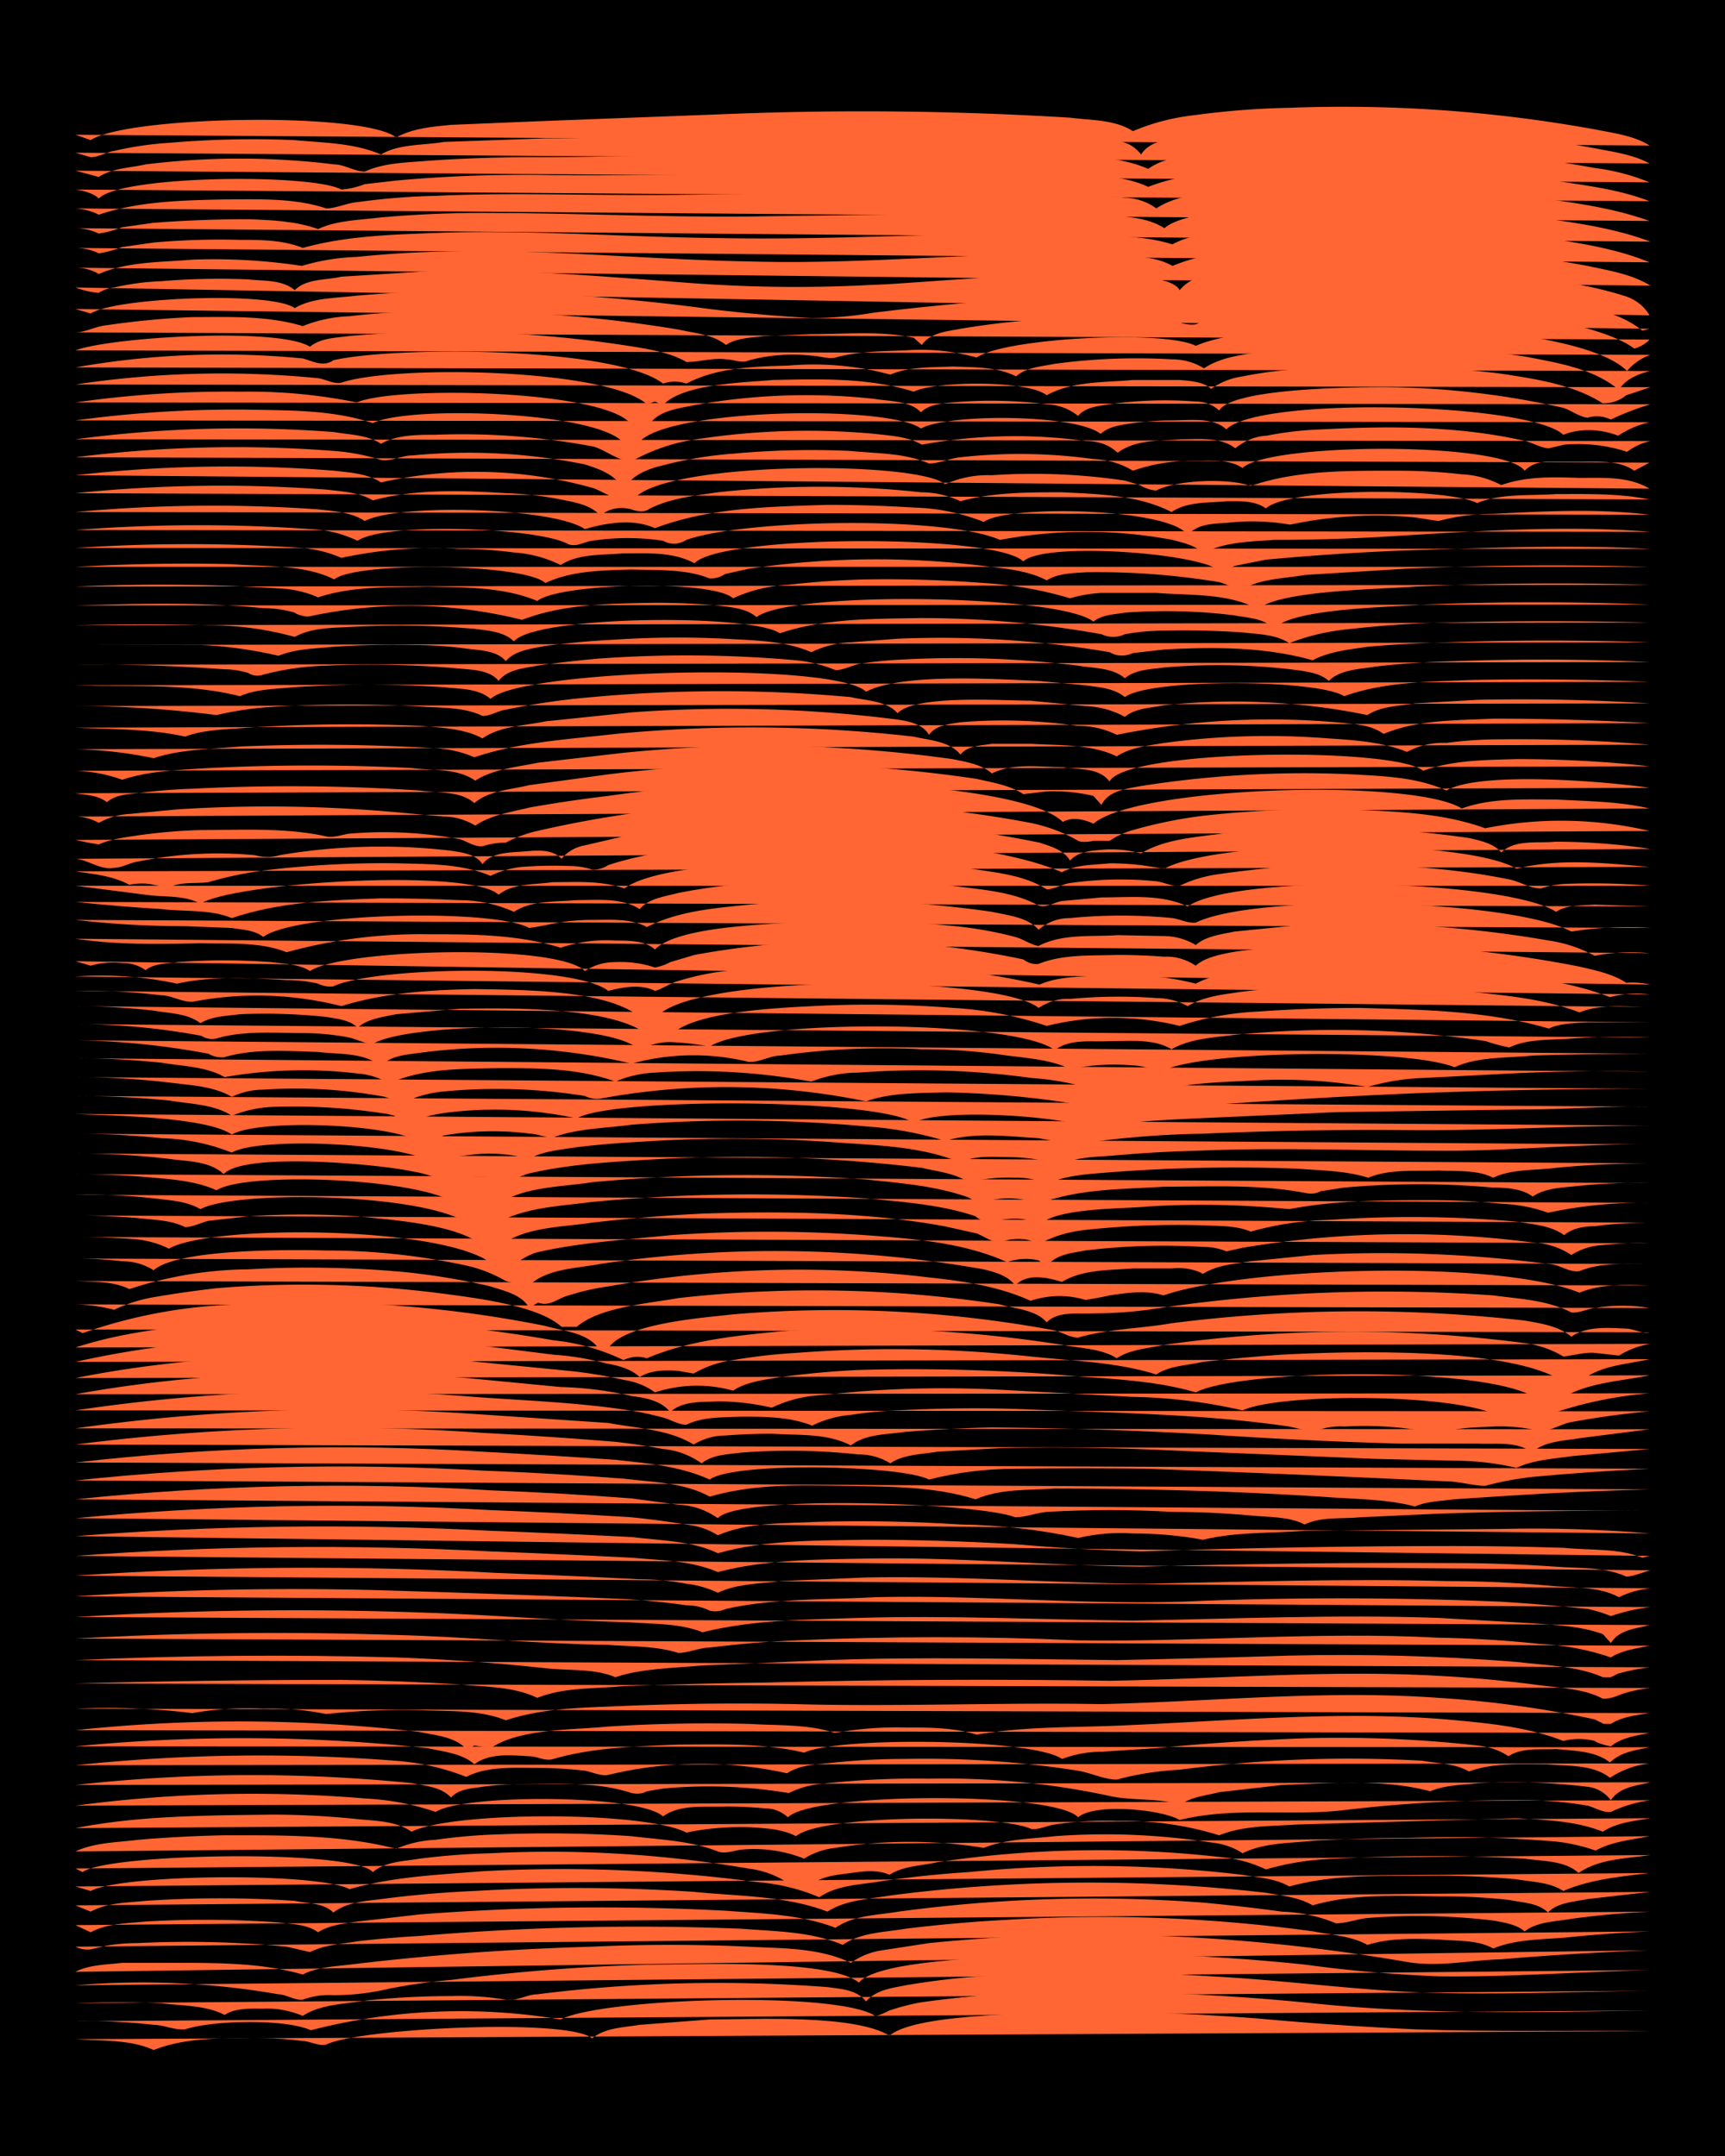 <svg xmlns="http://www.w3.org/2000/svg" id="a" width="1920" height="2400" viewBox="0 0 192 240"><defs><style>.c{stroke-width:0;fill:#f63}</style></defs><path d="M0 0h192v240H0z" style="stroke-width:0"/><path d="M8.4 227c2.8.2 6.1 0 8.7 1.2 3.8-1.5 8.1-1.3 12.2-1.3q2.2 0 4.4.3c.8 0 1.7.6 2.6.4 3.5-1.8 26.9-3 29.6-.7 1.5-1.2 3.5-1.2 5.3-1.5l7.8-.6c5 0 16-.6 20 1.8 2.5-2.1 12.2-2.3 15.8-2.5q12.7-.4 25.3.6 8.7.8 17.4 1.2c8.7.3 17.5.1 26.2.2" class="c"/><path d="M8.4 225q4.3-.1 8.7.4c1.1 0 2.3.6 3.5.5 3-1 11.1-1.2 14 .1a67 67 0 0 1 27.8-1.2c4.7-2.4 30.7-3.2 35-.4.4 0 1.2-.4 1.6-.6q1.8-.6 3.5-.9 7-1 14-1.1 14.9-.3 29.6 1.2c12.5 1.3 25 1 37.5.8" class="c"/><path d="M8.4 223q4.7-.2 9.6 0c2.3.3 4.9.2 7 1.3 1.2-.8 2.9-.7 4.3-.7q2.2-.1 4.4.8c2-1.3 4.6-1.3 7-1.7q4.7-.5 9.5-.5 3.1-.1 6.1.4c1.2.2 2.4-.6 3.5-.6a160 160 0 0 1 32.3-.8c1.5.2 3.3.3 4.3 1.6 1.1-1.3 2.9-1.5 4.4-1.8q3.5-.6 7-.9 13.5-1 27-.1c7.9.4 15.7 1.5 23.5 1.8 8.5.3 17-.1 25.3-.2" class="c"/><path d="M8.4 221a88 88 0 0 1 22.6 1c.8 0 1.8.7 2.7.6q1.6-.6 3.4-.5 3.1 0 6.1-.7 3.5-.7 7-1 11-1.4 21.8-1.7c5 0 20.3-.7 23.6 2 2-2.4 13.8-2.7 17.4-3q16.2-.7 32.3 1 7.3 1 14.8 1.3c7.8.1 15.7-.5 23.5-.7" class="c"/><path d="M8.4 219.5c1.5-.8 3.5-.8 5.2-1h6.1c4.6 0 9.5 0 14 1.3 1.5-.8 3.5-.9 5.2-1.1a294 294 0 0 1 27-2q8.7-.4 17.4 0c3.8.2 7.9.1 11.4 1.8a8 8 0 0 1 3.5-1.4l5.2-.8q7-.7 14-.9 19.6-.4 39.2 3c3.5.6 7-.2 10.5-.3q8.3-.7 16.5-1" class="c"/><path d="M8.4 216.7q.8.4 1.7.3l1.7-.4q1.7-.3 3.5-.3a113 113 0 0 1 16.6.4l2.6.6c1.6-.8 3.5-.9 5.3-1.2q3.4-.4 7-.6a286 286 0 0 1 35.7-.8c3.8.3 7.8.3 11.3 1.8 2-1.4 4.7-1.4 7-1.8q5.7-.7 11.4-1a173 173 0 0 1 34 1.3c2 .4 4.2.5 6 1.5 2.6-.8 5.3-.7 8-.6 2 .2 4.2 0 6 1 2.4-1 5.3-1 7.9-1.2q4.7-.5 9.6-.7" class="c"/><path d="m8.4 214.3 1.7.8c1.8-1 4.1-1 6.1-1.2a114 114 0 0 1 14.8.1c1.5.2 3.2.2 4.4 1.1 1.2-.8 3-1 4.4-1.2l7-.8a262 262 0 0 1 34-.4c4 .3 8.3.4 12.2 1.9 2-1.4 4.6-1.4 7-1.8a162 162 0 0 1 34-1q4.3.4 8.7 1 3.1.1 6 1.3c1.2 0 2.4-.5 3.6-.6a71 71 0 0 1 14 .3c1 .2 2.5.4 3.4 1.2 1.4-1.1 3.5-1.1 5.2-1.4q4.4-.6 8.8-.8" class="c"/><path d="m8.4 212.1 1.7.7c1.8-1 4.1-1 6.1-1.2a121 121 0 0 1 16.6 0c1.4.3 3.2.2 4.3 1.3 1.7-1.3 4.1-1.3 6.1-1.6q4.9-.6 9.6-.8a197 197 0 0 1 24.5.1c4.9.5 10.1.4 14.8 2.2 2-1.3 4.6-1.4 7-1.8a171 171 0 0 1 41.8-.3c1.7.3 3.7.5 5.2 1.4 4.8-1.4 10-1 14.9-1q3.3 0 7 .4c1.4.3 3.2.3 4.3 1.4 1-1.1 2.9-1.2 4.4-1.5l7-.8" class="c"/><path d="m8.4 210 1.7.5c3.5-1.9 25.3-2.1 28.8-.2 4.8-1.4 9.9-1.6 14.8-2a164 164 0 0 1 30.5 1.2q3.7.3 7 1.7c2-1.4 4.7-1.4 7-1.8q4.8-.7 9.6-1a141 141 0 0 1 30.5.3c1.7.3 3.7.4 5.2 1.3 5.4-1.5 11-1.1 16.6-1.2q4.4 0 8.7.4c1.7.3 3.7.3 5.2 1.3 3-1.3 6.4-1.6 9.6-2" class="c"/><path d="m8.4 208 .8.4c2.7-2.1 30-2.6 32.3 0 1.4-1.2 3.5-1.2 5.2-1.5q4-.5 7.9-.6a131 131 0 0 1 28.7 1.7q2.4.3 4.4 1.6c.8-.4 1.8 0 2.6.2 1.2-1 3-1.1 4.4-1.3s3-.4 4.3.2c1.5-1 3.6-1 5.3-1.4a121 121 0 0 1 32.2-.5q2.3.3 4.4 1.3 3.8-1.1 7.9-1.2a192 192 0 0 1 20.9 0c2 .3 4.5.2 6 1.6 2.3-1.6 5.3-1.6 8-2" class="c"/><path d="M8.4 206.1c2.1-1 4.6-1 7-1.3q4.7-.4 9.5-.5c6.4 0 13-.1 19.2 1.5q2.1-.9 4.4-1 3.5-.5 7-.6 7.4-.3 14.8.2c3.2.4 6.6.5 9.6 1.7.8.3 1.8-.1 2.6-.2a15 15 0 0 1 7 1q1.6-1 3.5-1.2a51 51 0 0 1 16.5 0c2.5-1 5.3-1 7.9-1.3a77 77 0 0 1 17.4.7q2 .2 3.5 1.2c2.4-1.2 5.3-1.1 7.9-1.4q5.2-.3 10.4-.3 8.3-.3 16.6.4a20 20 0 0 1 4.4 1c1.8-1 4-1.2 6-1.6" class="c"/><path d="M8.4 203.5c7.1-1.4 14.5-1.4 21.8-1.5q4.8 0 9.6.5c2 .2 4.3.2 6 1.4 4.7-2.3 26-2.3 30.6.1q3.3-.7 7-.6c1.7.1 3.7.2 5.2 1 2.8-2.4 22.5-2.5 26.2-.8.8.1 1.8-.4 2.6-.5a37 37 0 0 1 7-.4q5.8-.1 11.3 1.6c2.7-1.1 5.8-1 8.7-1.2l24.4-.7c3.3.2 6.6.3 9.6 1.5 1.5-1 3.5-1.2 5.3-1.5" class="c"/><path d="M8.4 201a149 149 0 0 1 32.2-.8q4.1.2 7.9 1.5c3-2 22.6-2 25.3.5 1.9-1.4 4.7-1 7-1.1q2.2 0 4.3.2 1.5 0 2.6 1c2.7-2.8 29.7-2.9 32.3 0 1.8-1.6 9.3-.9 11.3.3 6-1.5 12.3-.4 18.3-1.1q10-1.2 20.1-1.1 3.5 0 7 .6c.8.2 1.7.8 2.6.7q2.1-1 4.4-1.3" class="c"/><path d="M8.4 198.7a177 177 0 0 1 37.5-.2c1.4.3 3.2.4 4.3 1.6.9-1 2.3-1 3.5-1.2q2.2-.3 4.4-.3c4 0 8.3-.3 12.2 1q1 .2 1.7-.2l1.8-.3a54 54 0 0 1 14 .5q1.6-.8 3.4-1 6.1-.7 12.2-.6 10.2-.2 20 1.9c2.6.6 5.4.2 8 1 1.2-.9 2.8-1 4.3-1.4l7-.8c5.5-.2 11.2-.7 16.5.7 1.6-.7 3.6-.7 5.3-.9a71 71 0 0 1 12.2.4q1.6.2 2.6 1.5c1-1.5 2.8-1.6 4.4-2" class="c"/><path d="M8.4 196.5A195 195 0 0 1 44 196q4.1.3 7.9 1.8c2.3-1.2 5.2-1 7.8-1q2.7 0 5.3.3c.8.1 1.7.6 2.6.5a44 44 0 0 1 20-.2c1.5-1 3.5-1 5.3-1.2q3.8-.4 7.8-.4 9.7-.2 19.2 1.3c1.4.2 3 1 4.4 1q3.3-.9 7-1.1a145 145 0 0 1 27-1c1.7.3 3.7.3 5.2 1.2 2.7-1 5.8-.8 8.7-.8 2.3.2 5.1 0 7 1.5a10 10 0 0 1 4.4-1.6" class="c"/><path d="M8.4 194.4a191 191 0 0 1 39.2.2c1.8.4 3.9.6 5.2 1.8 1.7-1.3 4.2-1 6.1-.9.9 0 1.8.6 2.7.3 4.5-1.3 9.3-1.4 14-1.6 4.6 0 9.3-.2 13.9.9 3.8-1.8 25.4-1.6 28.7.7q2.2-.8 4.4-.8l6.1-.4q8.2-.8 16.6-1.1a138 138 0 0 1 19.1.8q2 .2 3.5 1.2c1.5-1 3.6-.7 5.3-.8 2 .2 4.4.2 6 1.5 1.2-1.2 3-1.4 4.4-1.7" class="c"/><path d="M8.4 192.6a172 172 0 0 1 38.3.2c1.8.4 4 .5 5.3 2l.8-.5 1.8.3c3.3-2.2 9-2 13-2.4q7.9-.5 15.8-.3c3.1.2 6.5 0 9.5 1q4-.7 7.9-.6c2.6 0 5.4 0 7.9.8 5.1-.9 10.4-.8 15.6-1 12.2-.5 24.5-1.7 36.7-.7 4.4.4 9 .8 13 2.4a7 7 0 0 1 3.5 0c.4.3 1.3.5 1.8.6 1.2-1 2.9-1.2 4.3-1.5" class="c"/><path d="M8.4 190.2q6.5-.3 13 .5 4-.7 7.9-.5 3.5-.1 7 .6 5.7-.6 11.3-.4c2.9.1 6 0 8.7 1.1 4.2-1.4 8.7-1.4 13.1-1.6q9.6-.4 19.2-.2c11.3.3 22.7-.2 34 0 12.5-.3 25-1.6 37.5-.7a117 117 0 0 1 17.4 2.4l1 .5h.8c1.2-.8 3-1 4.3-1.2" class="c"/><path d="M8.4 187.4Q23 187 38 187q6.6.1 13.1.5c2.9.3 6 .2 8.7 1.5 3-1.2 6.4-1 9.6-1.3q7.8-.3 15.7-.4 19.2-.5 38.4-.2c12.5-.2 25-1.3 37.5-.5q5.2.3 10.4 1c2.3.3 5 .4 7 1.5q.9 0 1.8-.4 1.6-.6 3.5-.8" class="c"/><path d="M8.4 184.8q17.9-.8 35.7-.3 8.3.3 16.6 1.2c2.6.3 5.4 0 7.8 1 3-1 6.5-1 9.6-1.3l14-.6c10.7-.4 21.5-.1 32.2 0q9.6-.2 19.2-.5 12.7-.3 25.3.7c3.2.4 6.6.4 9.6 1.7h.9l.8-.4q1.8-.5 3.5-.7" class="c"/><path d="M8.4 182.4q17.9-1 35.7-.4c7.9.2 15.7 1 23.6 1.1 2.5.2 5.3.1 7.8.9 1.1 0 2.4-.6 3.5-.6q4.8-.6 9.6-.8 15.7-.7 31.4 0c13.3.2 26.7-1 40-.3q5.8.1 11.4.7 4.1.2 7.9 1.5c1.2-.8 2.9-1 4.3-1.3" class="c"/><path d="M8.4 180q24.4-1.5 48.8 0 6.5.4 13 .6c2.7.2 5.5.1 8 1.1 5.6-1.4 11.5-1.4 17.4-1.6 10.1-.3 20.3.2 30.5.3 11.3-.2 22.7-.7 34-.3l10.5.6c2.6.2 5.3.3 7.8 1.2l.9 1c.9-1.5 2.8-1.6 4.3-2" class="c"/><path d="M8.4 177.7q16.5-1.1 33.1-.7 14 .4 28 1 3.4.2 6.9.7 1.4 0 2.6.6.9.2 1.8-.2c5.4-1.2 11-1 16.5-1.3 12.2-.3 24.4 1 36.6.4q16.5-.6 33.2.1 4.8.3 9.6.8 1.4.3 2.6.8a20.7 20.7 0 0 1 4.4-1" class="c"/><path d="M8.4 175.4q23.5-1.6 47-.3 8 .3 15.8.7 2.6 0 5.2.5 1.8.2 3.5 1c2.1-1 4.6-1 7-1.3l9.5-.4c10.2-.2 20.4.6 30.6.7 11.3-.2 22.7-.6 34-.3q5.6 0 11.3.5c2.6.3 5.5 0 7.9 1.3q1.6-.8 3.5-1" class="c"/><path d="M8.4 173.2q23-1.7 46.2-.5 7.9.3 15.7.7c3.2.3 6.6.3 9.6 1.6 5.3-1.4 11-1.4 16.5-1.5 10.2-.2 20.4.8 30.6.9q17.4-.5 34.8-.4 5.7 0 11.4.4c2.6.2 5.4 0 7.8 1.1.8 0 1.9-.5 2.7-.7" class="c"/><path d="M8.4 171q23-1.8 46.2-.6 7.9.3 15.7.7c3.2.4 6.7.4 9.6 1.8 5.3-1.5 11-1.4 16.5-1.5q8.4 0 16.6.5 7 .6 14 .8 17.4-.6 34.8-.6 6.2 0 12.3.2c2.8.3 6 0 8.7 1.1l.8-.2" class="c"/><path d="M8.4 169q23-2.2 46.2-.9 7.9.3 15.7.8 3 .3 6 .8 2 .2 3.6 1.2c3.5-1.5 7.5-1.3 11.3-1.5q7.9-.2 15.7.3 6.6.1 13.1 1.5 3-.7 6.1-.5 4 0 7.8.7c3.7-.9 7.6-.7 11.4-1l21.8-.2q8.2-.2 16.6.5" class="c"/><path d="M8.4 166.9q23-2.4 46.2-1 7.9.3 15.7.9l5.2.7q2.4.1 4.4 1.5c2.4-2.7 29.2-1.7 33.1-.1 1.1 0 2.4-.5 3.5-.6q7-.4 14 0 4.3 0 8.7.4c2 .2 4.3.1 6 1 1.9-.9 4.2-.6 6.2-.8l8.7-.4q11.8-.4 23.5-.3" class="c"/><path d="M8.4 164.8q22.6-2.4 45.3-1.1 7.9.3 15.7.9c3.2.4 6.7.4 9.6 2 4.8-1.4 9.9-1.3 14.8-1.2s10 0 14.8 1.5c2.7-1.2 5.9-1 8.8-1.2q7 0 14 .2 7.7.2 15.6.7c3.5.3 7.1.2 10.5 1.1 1.3-.6 3-.6 4.3-.8l6.1-.4q7.8-.5 15.7-.7" class="c"/><path d="M8.4 162.8q22.6-2.6 45.3-1.2 7.5.4 14.8.9c3.6.4 7.2.7 10.5 2.2 2.6-2 21.4-1.6 24.4 0q4.7-1.2 9.6-1.2 7.5-.1 14.8 0 16.5.6 33.2 1.4c1.4 0 3 .5 4.3.5q2.6-.7 5.3-1 6.5-.6 13-.9" class="c"/><path d="M8.4 160.8q22.6-2.9 45.3-1.3 7.5.4 14.8 1 2.7.3 5.3.8 2.3.2 4.3 1.6c1.2-1 3-1 4.4-1.2a71 71 0 0 1 13 .2q2 0 3.6 1c1.4-1 3.5-1 5.2-1.3l7-.4q10-.2 20 .3l21.8.9 8.7.2q3.6 0 7 .8c1.9-.9 4.1-1 6.1-1.3l8.7-.8" class="c"/><path d="M8.4 159a212 212 0 0 1 44.4-1.6l14.9 1c3.2.6 6.7.7 9.5 2.4q1.7-1 3.5-1 2.6-.2 5.3-.2c2.8.2 6-.1 8.7 1.3 1.7-1.3 4-1.2 6-1.5q4.8-.4 9.7-.5 12.2.1 24.4.8 10.5.7 21 1 4.3 0 8.7 0c2 .1 4.4-.3 6 1 1.4-1.3 3.6-1.3 5.3-1.6l7.8-1" class="c"/><path d="M8.4 157a193 193 0 0 1 44.4-1.5c5.5.4 11.1.6 16.6 1.4q2.2.3 4.4.9c.8.2 1.7.8 2.6.8 1.8-.9 4-.8 6-.9 2.7 0 5.5 0 8 1q2-1 4.3-1.2 2.6-.4 5.2-.5 7.5-.4 14.8-.1c9.6.4 19.3.5 28.8 1.9l2.7.6q1.6-.7 3.4-.6 5.3-.3 10.5.8c1.9-.7 4.1-.7 6.1-.8q2.7-.1 5.2.5c1.2 0 2.4-.8 3.5-1q4.4-.8 8.7-1.2" class="c"/><path d="M8.4 155.2c14.3-2.6 29-2.9 43.6-1.8l10.4 1q4 .1 7.9 1c1.5.2 3.3.5 4.3 1.8 1.4-1.3 3.5-1.1 5.3-1.2q3 0 6 .7 2.1-1 4.4-1.3l5.3-.5q7.8-.6 15.7-.2l14.8.8q6.1.1 12.2 1.5c4.3-2 24.7-1.9 28.8.8a7 7 0 0 1 5.2-.3 45 45 0 0 1 11.3-2.4" class="c"/><path d="M8.4 153.4c14-2.8 28.5-3 42.7-2l12.2 1.2q3 .3 6.1 1 2 .3 3.5 1.4a15 15 0 0 1 8.7-.2c1.5-1 3.5-1.2 5.2-1.5q4.5-.6 8.8-.8 10.8-.3 21.8.5c5.2.5 10.6.5 15.7 2 5-2.7 34.3-3 38.3 1q.9-.1 1.8.1c2.9-2.2 7-2.3 10.4-3" class="c"/><path d="M8.4 151.6c14.2-3.2 29-3.3 43.6-2l9.6 1.2q3 .2 6 1c1.2.2 2.7.6 3.6 1.5 1.2-.8 2.9-.8 4.3-.7l1.7.3q2.1-1.2 4.4-1.5 3.5-.6 7-.8 13.1-1 26.1.4c4.7.5 9.5.6 14 2 1.5-1 3.5-1 5.2-1.4q4.4-.5 8.7-.8c7.5-.4 25.5-.9 31.4 3q.9-.2 1.8.1c2-1.9 5.2-2 7.8-2.6" class="c"/><path d="M8.4 150c6.1-2 12.7-2.5 19.2-2.9a150 150 0 0 1 34 2.1q4 .4 7.8 2.2 1.3-.6 2.6-.2c4.7-2 9.8-2.5 14.9-3a144 144 0 0 1 31.3 1.5c2 .4 4.4.4 6.1 1.5 1.5-1 3.5-1.1 5.3-1.5a148 148 0 0 1 40-.2q2.4.3 4.4 1.5c1.1-.1 2.4-.5 3.5-.4l2.7.3q1.6-1 3.5-1.3" class="c"/><path d="m8.4 148 .8.4a57 57 0 0 1 17.5-3.2 134 134 0 0 1 34 2.4c2 .6 4.7.7 6 2.6l1-.1c1.8-2.8 10.5-3.4 14-3.8a134 134 0 0 1 35.7 1.8c.8.2 1.7.8 2.6.8 3.4-1 7-1 10.4-1.6a165 165 0 0 1 39.3-.3c1.7.3 3.8.6 5.2 1.8 1.7-1.2 4.1-1 6.1-.9.8 0 1.8.6 2.6.4" class="c"/><path d="M8.4 145.2a19 19 0 0 1 4.3.6q2.1-1 4.4-1.4 3.5-.6 7-1 12.1-1 24.4.5c3.7.5 11.3 1.3 14 3.8h1.7c2.5-2.2 8-2.6 11.3-3.2a136 136 0 0 1 35.8.7c1.7.5 4 .6 5.2 2 1.3-1.3 3.5-.9 5.2-1q3 0 6.1-.4a172 172 0 0 1 38.4-1.6c2.9.4 6 .5 8.7 1.9.8.1 1.8-.4 2.6-.5q3.1-.5 6.1 0" class="c"/><path d="M8.4 142.6c2 .1 4.2 0 6 .9a43 43 0 0 1 13.2-2.2q8.6-.5 17.4.3 4.9.5 9.6 1.6c1.5.5 3.5.9 4.3 2.4l1-.6c1.3.5 2.2-.5 3.4-.8q2.2-.7 4.4-1a122 122 0 0 1 35.7-1c3.8.4 7.8 1 11.3 2.6q3.1-1 6.1-.1 1.4-.2 2.7-.5c2-.3 4.1-.6 6 0 9.3-3.2 37.3-4 46.3-.3 2.4-1 5.3-.9 7.8-.8" class="c"/><path d="M8.4 140.1q2.6 0 5.2.3 1.9 0 3.5 1c2.7-2.4 15.2-2.3 19.2-2.2q7.9 0 15.7 1.7 2.2.5 4.3 1.7 1.3.4 2.7.4c2-1.8 5.2-1.8 7.8-2.3a133 133 0 0 1 42.7.6c1.2.3 2.7.7 3.5 1.8 1.3-1.4 3.6-.9 5.2-.4 2.3-1.4 5.3-1.3 7.9-1.5h4.3q2-.2 3.5.6c1.6-1 3.5-1.1 5.3-1.4l7-.7a142 142 0 0 1 26.1 1c1.2 0 2.4 1 3.5.8 2.4-1 5.3-.8 7.8-.8" class="c"/><path d="M8.4 137.7q3 0 6 .2 2.4.1 4.4 1.1c5-2.9 33.6-2.5 36.6 2.4 1.6-.3 2.9-1.6 4.4-2 4.8-1.1 9.9-1.4 14.8-1.9a154 154 0 0 1 21.8 0c5.3.4 10.8.8 15.7 3q1.7-.6 3.5-.2l.9.7c1-1.4 2.8-1.5 4.3-1.8a73 73 0 0 1 13.1-.4q1.4 0 2.6.5l1.8-.4a109 109 0 0 1 32.2-.6q2.4.1 4.4 1.4 1.6-1 3.5-1.1 2.6-.3 5.2-.2" class="c"/><path d="M8.4 135.3q3.5 0 7 .3c1.7.2 3.6.2 5.2 1 .8 0 1.8-.5 2.6-.7l4.4-.5q6-.4 12.2 0c3.6.4 13 .9 14.8 4.3 2.7-3.2 7.5-3 11.3-3.6q6.1-.7 12.2-1c9-.3 18.2-.2 27 1.4l3.6.8c.8.3 1.7 1 2.6 1 1.3-.5 3-.6 4.3.2q2.4-1.3 5.3-1.6a96 96 0 0 1 13-.5c1.8.1 3.7 0 5.3.7q4.3-1.2 8.7-1.3a133 133 0 0 1 21 .2c1.7.3 3.7.4 5.2 1.5.9-.8 2.3-1 3.4-1q3-.4 6.1-.4" class="c"/><path d="M8.4 133q4.3-.1 8.7.4c1.7.2 3.7.3 5.2 1.2 4.3-2.3 27.8-1.7 30.5 2.3l1-.4.8.1c3.2-2.2 7.5-2.3 11.3-2.8a186 186 0 0 1 30.5-.4c4.1.4 8.4.7 12.2 2 .7.7 1.9.7 2.7.4 1.4-.2 3.2-.3 4.3.6 2-2 9.3-1.8 12.2-2.1a99 99 0 0 1 15.7.3c5.2-1 10.5-1 15.7-1q4 0 7.9.4 2.7.1 5.2 1 5.6-1.2 11.4-1.1" class="c"/><path d="M8.4 130.7q4.3 0 8.7.4c2.3.2 4.8.4 7 1.4 3.4-2.2 24.1-1.3 27 1.8 1.3-.6 3-1 4.4-.1 2.1-2.1 7.5-2.1 10.4-2.6a184 184 0 0 1 30.5-.3c3.8.4 7.8.7 11.4 2l.9.5h.8a9.6 9.6 0 0 1 6.1.2c4.5-1.7 9.3-1.6 14-1.9 5.2 0 10.5-.3 15.7.7q1 .2 1.7-.2l2.6-.4a93 93 0 0 1 16.6 0c1.4 0 3.2.1 4.4 1 1.4-1 3.5-1 5.2-1.2q4-.4 7.8-.3" class="c"/><path d="M8.4 128.4q5.2 0 10.4.6c2 .3 4.5.2 6.1 1.7 2.3-2.5 17.4-1.1 21-.3q1.3.2 2.6.7.8.7 1.7.6 1.2-.6 2.6-.7 1.8-.1 3.5.4c.9 0 1.8-.6 2.7-.8 4.8-1.1 9.8-1.3 14.8-1.6a169 169 0 0 1 28.8 1c1.7.4 3.7.6 5.2 1.6q2.5-.6 5.2-.5a8 8 0 0 1 3.5.7c2.2-1 4.6-1.1 7-1.3a181 181 0 0 1 21-.4c2.5.2 5.2.2 7.8 1 2.4-1 5.2-.7 7.8-.8 2 .1 4.3-.1 6.1.8 2.1-1 4.7-.8 7-1.1q5.2-.5 10.4-.5" class="c"/><path d="M8.4 126.2q4.7 0 9.6.5 4 .1 7.8 1.6c3-1.8 20-1.1 22.7 1.4 1.1-1 2.9-1 4.3-1.2q3.1-.3 6.1.5c1.6-.9 3.5-1 5.3-1.3q3.3-.4 7-.6 10.5-.7 20.9 0c5 .4 10.2.4 14.8 2.3 1.6-.8 3.5-.6 5.2-.6q1.8 0 3.5.3c.8 0 1.8.5 2.6.5 1.9-.9 4.1-.8 6.1-1q4.5-.4 8.8-.5c9.3-.4 18.6 0 27.9 0 7.5 0 15-.8 22.6-.7" class="c"/><path d="M8.4 124c3.8.2 14.6.3 17.4 2.3 3-1.8 18.2-1.2 21 .9q1.2-.3 2.6-.8a32 32 0 0 1 9.6-.2c.8 0 1.8.5 2.6.4 2.7-1 5.8-1 8.7-1.4a155 155 0 0 1 26.2.2q4.4.3 8.7 1.6c3.3-1 7-.5 10.4-.3l2.7.5q1.2.6 2.6 0 6.5-.9 13-1 11.4-.5 22.7-.4c9 .1 18-.5 27-.5" class="c"/><path d="M8.4 122q5.2 0 10.4.5c2.3.4 5 .4 7 1.7q2.5-1 5.2-1a65 65 0 0 1 11.4.7q2 .2 3.5 1.4c.8-1 2.3-1.2 3.5-1.4a43 43 0 0 1 14.8.6c4-2.4 33.7-2.2 37.5.5 2.7-1.7 17-.8 20 .7 3.7-.9 7.6-1 11.4-1.2l15.7-.7 20.9-.3c4.6 0 9.3-.4 14-.3" class="c"/><path d="M8.4 119.9q5.2 0 10.4.6c2.3.3 5 .4 7 1.6q1.7-.8 3.5-.8a54 54 0 0 1 13 .7c.9.1 1.9.7 2.7.7q2.1-1 4.4-1.2a62 62 0 0 1 15.7.5q.8.4 1.7.3a77 77 0 0 1 29.6.3c2.8-1 5.9-.9 8.8-1a102 102 0 0 1 17.4 1.8q1 .1 1.7.5c.9.2 1.9-.3 2.7-.3a777 777 0 0 1 30.5-1.9q13-.5 26.1-.5" class="c"/><path d="M8.4 117.8q4.7 0 9.6.5c2.3.4 4.9.4 7 1.6a51 51 0 0 1 14.8-.4 8 8 0 0 1 3.5 1.1c3.8-1.7 8-1.6 12.2-1.7 4.3 0 8.9 0 13 1.5q2.1-.9 4.4-1a70 70 0 0 1 17.4 1q2.6-1 5.3-1a90 90 0 0 1 19.2.6q4.5.3 8.7 1.9 1.7-.5 3.5.1c3.9-1.4 8-1.5 12.2-1.7q6.6-.4 13 .7 3.1-.9 6.2-1l7.8-.4q8.8-.5 17.5-.3" class="c"/><path d="M8.4 115.8a86 86 0 0 1 14.8 1.5 3 3 0 0 0 1.7.4c3.4-1 7-.7 10.5-.6 2.3.3 5.1 0 7 1.6 1-1.2 2.9-1.3 4.3-1.5a65 65 0 0 1 23.6 1.2 26 26 0 0 1 13-.2c1.2.1 2.4-.7 3.6-.7q7.7-1.1 15.7-.7 4.8 0 9.5.7c2.4.3 5 .5 7 1.5q3.5-.7 7-.4c1.1 0 2.4.6 3.5.5 5.1-2.2 27-2.4 32.3-.3 2.6-1.2 5.8-1 8.7-1.3q6.5-.2 13-.2" class="c"/><path d="M8.4 114a77 77 0 0 1 14 1.3q.8.5 1.7.3c3-.9 6.4-.6 9.6-.6q2.6 0 5.2.5c.8.2 1.8.7 2.6.7 4-2.4 26.5-2.7 29.7.7q1.6-.9 3.4-.9 2.3.1 4.4.5c4.7-3.1 34-3 38.4.4 1.7-1.3 4.1-.9 6-1 2.4 0 5-.3 7 .9 2.1-1.2 4.7-1.3 7-1.6a114 114 0 0 1 28 .7q1.1.4 2.6.7c2.1-1 4.6-.8 7-1q4.3-.3 8.7-.1" class="c"/><path d="M8.4 112q4.3 0 8.7.5c1.7.3 3.8.3 5.2 1.4 1.3-.8 3-.8 4.4-1a65 65 0 0 1 9.6.3c1.1.2 2.6.3 3.5 1.2 1.1-1 2.9-1.2 4.3-1.5l7-.6c5.1-.1 17-.3 21 2.9q1.2-.5 2.6 0c2.5-2.6 11.9-3 15.7-3.2a121 121 0 0 1 15.7.2q5.3.3 10.4 2a31 31 0 0 1 14.8 0q4.3-1.4 8.8-1.6 5.6-.4 11.3-.4c7 .2 14.2.3 21 2.3 1.2-.6 2.9-.6 4.3-.7h7" class="c"/><path d="M8.4 110.3q4.7-.1 9.6.5c1.1 0 2.3.8 3.5.7a38 38 0 0 1 16.5.5c4.8-1.5 9.9-1.8 14.8-1.9 5 .1 14.6 0 18.4 3.1l.8-.3.9.6c3-5.2 38.2-5 42.7-1.3q1.7-1.1 3.5-1a58 58 0 0 1 9.6-.1q1.8 0 3.5.9c1.8-1.1 4-1.3 6-1.6q4-.5 8-.5 8.6-.3 17.4.5c4 .4 8.3.8 12.2 2.3 2.4-1 5.3-.6 7.8-.6" class="c"/><path d="M8.4 108.7a40 40 0 0 1 11.3.8c4-.9 8.2-.6 12.2-.4q1.8 0 3.5.4a3 3 0 0 0 1.7.3c4.6-2.2 26.6-2.6 30.6.5 1.6-.4 3.6-.8 5.2 0 .8-.2 1.8-.9 2.6-1.1q2.6-.8 5.2-1.1a99 99 0 0 1 35 1.5c2.3-1 5.2-.9 7.8-1q4.9-.3 9.6.9c1.8-1 4-1.2 6-1.5q4.5-.5 8.8-.5 9-.4 18.3.8c4.4.5 8.9 1.1 13 2.7q2.2-.6 4.4-.3" class="c"/><path d="m8.4 107 1.7.5a9 9 0 0 1 3.5-.3q1.5 0 2.6.8c1-.8 2.4-.7 3.5-.9a71 71 0 0 1 10.5 0c1.4.2 3.1.2 4.3 1 3.7-2.5 27.6-3.1 30.6 0q1.5-1 3.4-1 2.3-.1 4.4.6 1-.2 1.7-.6l2.7-.8a94.3 94.3 0 0 1 36.6.5q.8.6 1.7.5c2.7-1.1 5.9-.9 8.7-1q2.7 0 5.3.2 1.8-.1 3.5 1c2-2 10-2 13-2.3a131 131 0 0 1 29.7 2.4c1.7.4 3.7.8 5.2 1.8q1.3-.1 2.7.2" class="c"/><path d="M8.4 104.5c4.6.7 9.3.6 14 .5 3 .1 6.5-.2 9.5 1a56 56 0 0 1 15.7-2c5 0 10 0 14.8 1.5q3-1 6.1-.8c1.5 0 3.3 0 4.4 1 2.4-2.5 12-2.8 15.7-3q8.2-.5 16.6.3 4 .3 7.8 1.3c.8.2 1.8.9 2.6 1 2.7-1.4 5.9-1 8.8-1.2l5.2.1a7 7 0 0 1 3.5 1c1.1-1 2.9-1.2 4.3-1.5l7-.7a126 126 0 0 1 28 1.7q2.7.4 5.1 1.7 3-.6 6.1-.3" class="c"/><path d="M8.4 102.4q6 .7 12.2.7l5.2.2c1.1.2 2.5.2 3.5 1 3.6-2.7 25.6-3.2 29.6-1q1.4-.2 2.7-.5 2.2-.4 4.3-.4c2 0 4.3-.2 6.1.8 3.5-1.8 7.5-2.1 11.4-2.5a118 118 0 0 1 27 .8c1.8.4 4 .6 5.2 2q1.5-1.3 3.5-1.3a58 58 0 0 1 11.4 0c.8.1 1.7.6 2.6.5 6.8-3.3 35.1-2.6 41.8 1q4.4-.7 8.8-.4" class="c"/><path d="M8.4 100.4q4.7.5 9.6.8c2.5.3 5.4 0 7.8 1 5.3-1.8 11-2 16.6-2.2q4.4 0 8.7.2 3.2 0 6.1 1.3c2-1.3 4.7-1.1 7-1.3 2.3 0 5-.3 7 1 1-1.2 2.8-1.4 4.3-1.8q3-.6 6.1-.9 11.8-1.2 23.6 0c3.4.5 7.3.6 10.4 2.3.9.3 1.8-.4 2.6-.5l4.4-.4c3.2 0 6.6-.4 9.6 1 5.3-3.7 35.4-3 41 .6 1.2-.8 3-.7 4.3-.8l6.1.2" class="c"/><path d="m8.4 98.6 7.8 1c2 .3 4.3 0 6.1 1 3.9-2.4 30-4 33.2-1 1.6-1.3 4-1.1 6-1.4 2.7 0 5.4-.2 8 .7 3-2.2 11.6-2.6 15.6-3q11-.6 21.8.6c3.2.6 6.8.7 9.6 2.5.8 0 1.8-.6 2.6-.7a40 40 0 0 1 9.6-.2c.8.1 1.8.6 2.6.5q2.1-1 4.4-1.3 3.5-.5 7-.8c8.4-.4 17-.3 25.3 1.4 1.1.2 2.3 1 3.5 1q1.2-.4 2.6-.5 4.7-.2 9.6.2" class="c"/><path d="M8.4 97c2 .3 4.2.5 6 1.5.8-.2 2-.2 2.7 0l1.7.3c1.4-.7 3-.4 4.4-.6q3.4-1 7-1.4 7-.8 14-.7c3.4.1 7.1 0 10.4 1.4q1.6-.8 3.5-1 2.6-.2 5.2-.1 1.4 0 2.6.4a3 3 0 0 0 1.8-.5c11.4-3.8 39.5-4 50.5.8 1.6-.9 3.6-.8 5.3-1q1.7 0 3.5.2 1.3.2 2.6.4c6-3.3 33.4-3.4 39.2 0 4.8-1.2 10-.6 14.8-.2" class="c"/><path d="M8.4 95.6c1.4.1 2.8 1.3 4.3 1 .9 0 1.8-.6 2.7-.7a44 44 0 0 1 13-.7q1.4.4 2.7 0a67 67 0 0 1 19.1-.5c1.3.2 2.8.4 3.5 1.5 1-1.3 3-1.3 4.4-1.4s3.3-.4 4.4.8q1-1.2 2.6-1.5l4.3-1q9-1.5 18.3-1.8a125 125 0 0 1 28 2.5c1.2.4 2.7.8 3.4 2 .9-1 2.3-1.1 3.5-1.2q2.2-.2 4.4.4c2.8-1.7 6.4-1.8 9.6-2.3a110 110 0 0 1 27 .6c1.2.3 2.7.6 3.5 1.6 1.5-1.5 4.1-1 6-1.2q5.4 0 10.6.8" class="c"/><path d="M8.4 93.5q1.3.3 2.6.5c1.3-.6 3-.8 4.3-1q3.5-.5 7-.6c4.6 0 9.4-.3 14 .7.8.2 1.8-.2 2.6-.3a46 46 0 0 1 12.2.6c.8.2 1.7.9 2.6.8q1.3-.4 2.6-.4 1.7-.9 3.5-1.3 7.4-1.7 14.9-2.5a138 138 0 0 1 40 1.6q2.9.6 5.3 2c.4.2 1.3.1 1.7 0h1.8a9 9 0 0 1 2.6-1.2 51 51 0 0 1 7.9-1.6q9-1 18.3-.6c4.4.2 8.9.5 13 2a43 43 0 0 1 18.3.3" class="c"/><path d="M8.4 90.9q1.3 0 2.6.7 1.6-.9 3.5-1l5.2-.5a159 159 0 0 1 25.3.4l4.4.4q1.8 0 3.5 1c1.8-1.2 4-1.5 6-2q4.5-.8 8.8-1.3Q80.2 86.8 93 87c5.3.2 21.7 1 25.3 4.5 1-.6 2.4-.3 3.4.2 4.8-4.2 35.6-5.1 41-1.7 3.3-1.2 7-1 10.5-1 3.5.2 7 .2 10.4 1" class="c"/><path d="M8.4 88.3c1.1.2 2.5.2 3.5 1 .9-.8 2.3-.9 3.4-1q3-.4 6.1-.5a216 216 0 0 1 25.3.2c2 .3 4.5 0 6.1 1.4 1.6-1.4 4.1-1.5 6.1-2l8.8-1.2a152 152 0 0 1 41 .5c1.7.4 3.7.7 5.2 1.7l2.6-.3q2.7-.1 5.2.5l.9 1c.8-1.6 2.8-1.8 4.4-2.1a115.9 115.9 0 0 1 23.5-1.3c3.5.2 7.2.3 10.5 1.8 3.7-2.2 18-1 22.6-.3" class="c"/><path d="M8.4 85.8q2.7.1 5.2 1c3-1 6.4-1.1 9.6-1.3a226 226 0 0 1 22.7 0c2.3.3 5 0 7 1.4 2-1.3 4.6-1.5 7-2l9.5-1.1a153 153 0 0 1 36.6.7c1.5.3 3.3.6 4.4 1.6 2.4-1.2 5.3-.7 7.9-.7 1.7.3 4 0 5.2 1.6 1.8-3.6 31.7-3.9 34.9-1.2 3.3-1.2 7-1.2 10.4-1.3q7.5 0 14.8.8" class="c"/><path d="M8.4 83.4q4.4.1 8.7 1c3-1 6.4-1 9.6-1.3a211 211 0 0 1 21.8.2q2.2.1 4.3 1c5-1.7 10.5-2 15.7-2.6a159 159 0 0 1 33.2.3c1.7.4 4 .5 5.2 2 .8-1 2.3-1 3.5-1.2h4.4c3.1.2 6.6 0 9.5 1.4 1.5-1 3.5-1.2 5.3-1.5a86 86 0 0 1 18.3-.5c3 .2 6 .4 8.7 1.5q2.1-1.1 4.4-1 3-.4 6-.4 8.4-.1 16.6.6" class="c"/><path d="M8.4 81c4 .2 8.2.1 12.2 1 2.1-.8 4.7-.8 7-1a174 174 0 0 1 19.1-.2c2.4.2 5 .3 7 1.4 2-1.4 4.7-1.4 7-1.9l9.6-1a148 148 0 0 1 29.6.8c1.3.2 2.8.5 3.5 1.7.8-1.1 2.3-1.2 3.5-1.4a57 57 0 0 1 13 .4q2.4 0 4.4 1a85.7 85.7 0 0 1 24.4-1.4c1.8.2 3.8.2 5.3 1.3 3.8-1.6 8.1-1.5 12.2-1.7q8.8 0 17.4.5" class="c"/><path d="M8.4 78.6q7.9 0 15.7 1 3-.7 6-.9a140 140 0 0 1 17.5 0c2 .1 4.3.1 6.1 1 .9 0 1.8-.6 2.6-.7q4.8-1 9.6-1.4a158 158 0 0 1 28.8 0c1.7.4 4 .4 5.2 1.8 2-2.1 11.7-1.4 14.8-1.4l6.1.6q2.4.1 4.4 1.2c1.2-1 3-1 4.4-1.3a74 74 0 0 1 22.6 1.1c1.5-1 3.5-1 5.3-1.3l7-.4q9.6-.2 19.1.4" class="c"/><path d="M8.4 76.3c6 .2 12.4-.3 18.3 1.2 1.8-.8 4-.8 6-1a128 128 0 0 1 16.7 0c1.7.2 3.8.1 5.2 1.3 3.5-3.3 38.2-4.2 41.8-.8 4-2.1 14.5-1.4 19.2-1.2l5.3.5c1.4.2 3.1.3 4.3 1.3 2.8-2.1 21.5-2 24.4-.1 4.5-1.6 9.3-1.6 14-1.8q10-.2 20 .2" class="c"/><path d="M8.4 74q8.2-.1 16.5.5 1.3 0 2.7.4.8.5 1.7.2 3.4-.9 7-1a114 114 0 0 1 15.7.4c1.2.1 2.7.3 3.5 1.3 1-1.3 2.8-1.4 4.3-1.7q3.5-.5 7-.8a137 137 0 0 1 21.8.2q2.2.2 4.4 1.1c.8 0 1.8-.5 2.6-.7q2.6-.4 5.2-.5a110 110 0 0 1 19.2.7c1.7.3 3.8.2 5.2 1.4 1.2-1 3-1 4.4-1.2a71 71 0 0 1 14 .2c1.4.2 3.2.3 4.3 1.3 1.3-1.3 3.5-1.3 5.2-1.6q4.4-.5 8.8-.6 10.8-.4 21.7.1" class="c"/><path d="M8.4 71.8h14q4.3.2 8.6 1.2c2-.8 4.1-.8 6.1-1q4.5-.3 8.8-.2 3 0 6 .4c1.5.2 3.4.2 4.4 1.4 1-1.2 2.9-1.4 4.4-1.7q3.8-.5 7.8-.7 6.1-.4 12.2-.1c3.3.2 6.6.2 9.6 1.5q2.1-1 4.4-1.1l5.2-.4q11.9-.5 23.6 1.5 1.2.7 2.6.1l3.5-.4c5.5-.3 11.2-.3 16.5 1.2 1.9-1 4.1-1.2 6.1-1.5q4.5-.4 8.8-.5a336 336 0 0 1 22.6 0" class="c"/><path d="M8.4 69.6q7.4-.2 14.8 0 4.9 0 9.6 1.3c1.8-1 4-1 6-1.1a98 98 0 0 1 14 .2c1.5.2 3.3.3 4.4 1.4 2.4-2.9 26.5-3.1 29.6-.9 5-1.7 10.5-1.6 15.7-1.7q10.1 0 20.1 1.8 1.3.6 2.6 0 2.2-.4 4.4-.4 4.4-.1 8.7.2c1.7.2 3.7.2 5.2 1.2q3.3-1.3 7-1.6 5.3-.6 10.5-.7 11.3-.3 22.6 0" class="c"/><path d="M8.4 67.4c7-.2 14-.4 20.9.3q1.8 0 3.5.5c.4.3 1.3.5 1.7.4a52 52 0 0 1 23.6.4c4.7-1.8 9.8-1.8 14.8-1.9q3.5 0 7 .3c1.4.2 3.2.3 4.3 1.3 3.9-3 33.8-2.5 37.5.5 1-.8 2.4-.8 3.5-1a62 62 0 0 1 12.2.3c1.5.3 3.3.3 4.4 1.5 1.9-2.3 13.1-2.4 16.5-2.7q12.8-.5 25.3 0" class="c"/><path d="M8.4 65.3a208 208 0 0 1 22.6.2q2.4.1 4.4 1c3.9-1.3 8.2-1.1 12.2-1.2 4 .1 8.4 0 12.2 1.6 2.5-2 19.5-2.4 21.8-.3q2.8-1.3 6.1-1.5 4.4-.5 8.7-.6 6.6-.1 13.1.4 4.9.3 9.6 1.7 1.7-.5 3.5-.6h6.1c3.7.3 8 0 11.3 1.8 2.5-2.1 13.7-2.2 17.5-2.5a351 351 0 0 1 26.1-.2" class="c"/><path d="M8.4 63.1q8.7-.5 17.4-.3c3.7.3 8 0 11.4 1.7 2.4-2 21.1-1.8 23.5.4 3-1.4 6.4-1.4 9.6-1.5 2.9.1 6-.1 8.7 1q1 0 1.7-.5l2.7-.6a97 97 0 0 1 26.1-.3c2.4.3 4.9.5 7 1.6 1.3-.8 3-.8 4.4-.9a83 83 0 0 1 14.8 1.1c.8.2 1.8.8 2.6.8 2-1.2 4.7-1.2 7-1.6l11.3-.7q13.5-.6 27-.2" class="c"/><path d="M8.4 61a187 187 0 0 1 25.3 0q2.2.2 4.3 1.1 6.5-1.4 13.1-1 3 0 6.1.4 2.8.2 5.2 1.4c2-1.3 4.7-1.1 7-1.3 2.6 0 5.5-.2 7.9 1.1 3-3.2 33.5-3.3 36.6-.2 2.2-2.2 19.3-1 21.8 1q1-.1 1.7-.5l3.5-.7q7.6-.7 14.8-1c9.3-.3 18.7-.7 28-.2" class="c"/><path d="M8.4 59a176 176 0 0 1 26.1-.1q2.8.1 5.3 1.3c3-2.1 20.2-1.5 23.5.4 1 .3 1.7-.3 2.6-.4a26 26 0 0 1 7.9 0q1.3.7 2.6-.1c6.5-2.3 28.8-2.7 34.9 0a52 52 0 0 1 19.2 0c1.1.3 2.6.6 3.4 1.5 2.4-1.3 5.3-1.3 7.9-1.5q5.7 0 11.3-.3c10.2-.6 20.4-1.4 30.6-.6" class="c"/><path d="M8.4 57a166 166 0 0 1 27-.3c1.7.2 3.7.3 5.2 1.3 3.8-2 21-1.5 24.5.9 2.4-.7 5.4-1.2 7.8-.1 6-2.3 12.8-2.4 19.2-2.6q4.8 0 9.6.3 4 .1 7.8 1.6c2.8-2 21-1.5 22.7 1.5 1-1.3 2.9-1.3 4.4-1.4q3.4-.4 7 .2a46 46 0 0 1 13.9-.8q1.3.2 2.6.4 3-.8 6.1-.8c5.8-.3 11.7-.6 17.4.1" class="c"/><path d="M8.4 54.9a158 158 0 0 1 27.9-.4c1.7.2 3.7.3 5.2 1.2 4.8-1.3 10-1.1 14.8-.8q3.1.1 6.1.7c1.5.3 3.4.6 4.4 1.8q1.5-1.2 3.5-.7c.4.2 1.3.3 1.7.1 2.3-1.3 5.2-1.6 7.9-2a104 104 0 0 1 22.6 0q2.3 0 4.4 1c3.6-1 7.5-1 11.3-1 4.1.2 8.5.3 12.2 2.2 1.8-1.2 4.1-1 6.1-1.2 1.5 0 3.2-.1 4.4.8 2.6-2.4 20.2-2.3 23.5-.6 2.7-1.1 5.9-.8 8.8-1 3.4 0 7-.1 10.4.6" class="c"/><path d="M8.4 52.9a149 149 0 0 1 28.8-.5c1.7.2 3.7.3 5.2 1.3a48 48 0 0 1 23.5.6c1.1.3 2.3 1.4 3.5 1l.9.8c1.1-4.7 31.5-5 34.9-2.2q2.5-1.1 5.2-1a69 69 0 0 1 14.8.6l1.7.5c.4.3 1.3.6 1.8.6 2.3-1.2 8.1-1.4 10.5-.5 5.2-1.8 11-1.7 16.5-1.7q3.5 0 7 .4 2.3.1 4.4 1.2c2.8-1 5.8-.9 8.7-.8 2.6 0 5.5-.2 7.8 1.2" class="c"/><path d="M8.4 50.9a142 142 0 0 1 28.8-.7q2.7.2 5.2 1c1.1.2 2.3-.5 3.5-.5a65 65 0 0 1 19.2 1c1.6.5 3.6 1.2 4.3 2.9.8-1.7 2.7-2.4 4.4-2.8q3.8-1 7.8-1.3 6.6-.6 13.1-.3c2.9.3 6 .2 8.7 1.4 1.1 0 2.4-.6 3.5-.7a60 60 0 0 1 14.8.2q2.4.1 4.4 1.3a20 20 0 0 1 7-1.1c1.7 0 3.7-.2 5.2.8 2.8-2.8 29-3 31.4.3q1-1 2.6-1h3.5c2 0 4.4-.2 6.1 1l1.7-.9" class="c"/><path d="M8.4 48.9a137 137 0 0 1 28.8-.8c1.7.3 3.7.3 5.2 1.3 1.8-1 4-1 6-1A79 79 0 0 1 66 49.7c1.5.4 2.8 1.7 4.4 1.6q3.6-2 7.8-2.5a81 81 0 0 1 19.2-.5c1.7.2 3.7.3 5.2 1.2a57.5 57.5 0 0 1 18.3-.4q2.1 0 3.5 1.3c2-1.5 4.7-1.3 7-1.5 2 0 4.4-.3 6.1 1q1.6-1.3 3.5-1.4 3-.6 6.1-.7c7.5-.4 15.3-.4 22.7 1.3.8.2 1.8.8 2.6.8l1.7-.4q3.7-.3 7 .8 1.2-.9 2.6-1.2" class="c"/><path d="M8.4 46.8a131 131 0 0 1 19.2-1.2c4.6.1 9.4 0 13.9 1.5 4-2 25-1.3 27.9 2.2l.9-.3.8.3c2.8-3.8 27.7-4.3 31.4-1.6 3.1-1.7 17.3-1.6 20 .6 1-.9 2.4-1 3.6-1.2q2.2-.3 4.3-.3c2 0 4.6-.4 6.1 1 3.6-3.7 33.7-3 37.5.6 2-.8 4.3-.6 6.1.1q1.7-1.1 3.5-1.5" class="c"/><path d="M8.4 44.8q9-1.3 18.3-1.2 6.7-.1 13 1.2c4.4-1.9 27.9-1.4 30.6 2.5l.9-.4.8.8c1-2 3.4-2.2 5.3-2.6a70 70 0 0 1 20-.7c1.8.3 4 .2 5.2 1.5.9-.9 2.4-1 3.5-1.1a49 49 0 0 1 10.5.2q2 .1 3.5 1.3c.8-1 2.3-1.1 3.5-1.3a44 44 0 0 1 9.6-.3q1.5 0 2.6 1c1.5-2.5 15-2.6 18.3-2.6a92 92 0 0 1 20 2.3c.9.3 1.8 1 2.7 1.1q1.3-.4 2.6.2 2.1-1 4.4-1.7" class="c"/><path d="M8.4 42.8a109 109 0 0 1 27-.7c.8.1 1.8.7 2.6.5 5.8-2 29.5-1.6 34 2.4l.9-.3.9.4c2.2-2.4 9-2.5 12.2-2.8 5.2-.1 10.6-.3 15.7 1.3 2.4-1.2 12.7-1.3 14.8.4 2.9-1.6 6.4-1.4 9.6-1.7h5.2c1.2.1 2.7.2 3.5 1q1.5-1.1 3.5-1.4 3-.6 6.1-.8a113 113 0 0 1 22.7.5c3.9.6 8 1.2 11.3 3.3q1.5 0 2.6-.9l2.7-.9" class="c"/><path d="M8.4 40.9a93 93 0 0 1 25.3-1c1.1.3 2.3 1 3.4.2 7-1.6 31.4-1.5 36.7 2.6a4 4 0 0 1 2.6 0c3.4-1.8 7.5-1.9 11.3-2q5.8-.5 11.4 1c2.1-.9 4.7-.8 7-.9 2.3.1 4.8 0 7 1.1 1.1-1 2.8-1.1 4.3-1.4a68 68 0 0 1 13-.5q2 0 3.6 1c2.3-1.5 5.2-1.6 7.8-2a110 110 0 0 1 28 .7c3.6.7 7.5 1.3 10.4 3.7.7-1.2 2.2-1.8 3.5-2.1" class="c"/><path d="M8.4 39c4-1.5 22.7-2.6 26.1-.4 1.2-1 3-1 4.4-1.2q3.5-.3 7-.4a132 132 0 0 1 25.3 1.7c1.7.3 3.7.7 5.2 1.6 1.4 0 3-.5 4.4-.3.8 0 1.8.5 2.6.1q3.4-.9 7-.5c.7 0 1.8.4 2.6.2 2.5-.7 5.2-.7 7.8-.8q4-.3 7.9.8c3.2-2.2 21-3.1 24.4-1.3 7.8-3.5 42-3.2 48 2.8a6 6 0 0 1 2.6-1.8" class="c"/><path d="M8.4 37c1.1 0 2.3-.7 3.5-.8q4.8-.7 9.5-.9c4.1 0 8.3-.2 12.3 1q2.5-1 5.2-1.1 4.3-.5 8.7-.5a149 149 0 0 1 28 2c1.7.4 3.7.5 5.2 1.7 1.2-.8 2.9-.8 4.3-1l5.2-.2c3.8 0 7.7-.4 11.4.4l.9.8c1-1.4 2.8-1.5 4.3-1.8a94 94 0 0 1 22.7-1c1.2 0 2.3.7 3.5.5 8.3-3.6 41.5-2.7 48.8 2.7.5-.1 1.4-.6 1.7-1" class="c"/><path d="m8.4 34.4 1.7.5c2.7-1.8 20.2-2.5 22.7-.6 2-1.2 4.7-1.1 7-1.4q4.7-.4 9.6-.5 14.9 0 29.6 2 5.7.7 11.3 1 3.5 0 7-.6 10.5-1.3 21-1.8c4.6 0 9.5-.5 13.9 1 1.8-1.1 4-1.2 6.1-1.5q4.3-.6 8.7-.7 12.8-.5 25.3 1.5c3.6.8 7.5 1.1 10.5 3.5l.8-.2" class="c"/><path d="M8.4 32q1.3.5 2.6.6c.4-.3 1.3-.6 1.7-.6q2.6-.6 5.3-.7 4.7-.4 9.6-.2c1.7.2 3.8 0 5.2 1.2 1.3-1.3 3.5-1.1 5.2-1.5l9.6-.6c9.3-.3 18.6.5 27.9 1.2q10.9.9 21.8.3c5.2-.1 32.2-3 34 .6q1-1.2 2.6-1.5l4.4-.7a124 124 0 0 1 37.5 1.6q2.7.5 5.2 1.3 1.7.6 2.6 2.1" class="c"/><path d="M8.4 29.8q1.4 0 2.6.7c3.2-1.4 7-1.3 10.5-1.6a65 65 0 0 1 12.1.7q3-.9 6.1-1 4.9-.5 9.6-.6c11.4-.3 22.7.9 34 1.1 10 .3 19.8-.5 29.7-.8h10.5c2.3.3 4.9.1 7 1.3 4.9-2 10.4-2 15.6-2.3a142 142 0 0 1 30.6 2.3c2.3.5 4.9.9 7 2.2" class="c"/><path d="M8.4 27.6q1.3 0 2.6.6 1.3-.2 2.6-.7l3.5-.5a83 83 0 0 1 9.6-.3c2.3 0 4.8 0 7 .9 5-1.4 10.4-1.5 15.7-1.7 10.1-.3 20.3.5 30.5.6 10.2.2 20.3-.3 30.5-.5 5.2 0 10.5-.2 15.7.4a20 20 0 0 1 4.4.8c1.8-1 4-1.2 6-1.5l8.8-.7q11.8-.5 23.5 1c5 .8 10.2 1.3 14.8 3.2" class="c"/><path d="M8.4 25.4q1.3 0 2.6.6 1.3-.2 2.6-.7l3.5-.5q5.3-.4 10.5-.4c2.6.1 5.3.2 7.8 1.1 2.1-1 4.7-1 7-1.3q5.7-.5 11.3-.5c10 0 19.8.5 29.7.4q14.4-.2 28.8-.4 5.2 0 10.4.2c2.3.2 5 .2 7 1.5 2.3-2 10.7-2.2 14-2.5q12.7-.6 25.2 1c5 .7 10.1 1.2 14.9 3" class="c"/><path d="M8.4 23.2q1.4.1 2.6.7c4.4-1.5 9.3-1.6 14-1.7 3.7 0 7.7-.2 11.3 1 1.1 0 2.3-.6 3.5-.7q4.3-.6 8.7-.7c8.7-.4 17.4 0 26.2-.1q17-.2 34-.3a249 249 0 0 1 16.5.6q2 .1 3.5 1.2c1.8-1.2 4-1.5 6.1-1.8q4.4-.6 8.7-.7 12.8-.6 25.3 1c5 .7 10.1 1.2 14.8 2.9" class="c"/><path d="M8.4 21.1c.8.1 2 .4 2.6 1 2.4-2.6 23.7-2.8 27-1q1.3-.1 2.6-.6l3.5-.4q8.8-.8 17.5-.6c13.6.1 27.3-.4 41-.4q7.3 0 14.8.2c3.4.3 7.2 0 10.4 1.5a22 22 0 0 1 5.2-1.3q9.7-1.3 19.2-1.2 10.1.2 20.1 1.7c3.8.6 7.7 1 11.3 2.4" class="c"/><path d="m8.4 19 2.6.7c1.5-1 3.5-1 5.2-1.4a86 86 0 0 1 21 0c1.1 0 2.3.8 3.4.8 2.2-1 4.7-1 7-1.2q5.7-.4 11.4-.4c14.5 0 29-.8 43.6-.7q7.4-.1 14.8.4c3.5.2 7.2.2 10.4 1.6 1.8-1.3 4.1-1.4 6.1-1.7q4.8-.7 9.6-.8a155 155 0 0 1 34 2.4q3.2.4 6.1 1.6" class="c"/><path d="m8.4 17 1.7.5c.9 0 1.8-.6 2.6-.7q3-.7 6.1-.9 7-.6 14-.3c3.2.3 6.6.3 9.6 1.6 2-1.2 4.7-1 7-1.4l11.3-.4c8.1 0 16.3-.5 24.4-.7a431 431 0 0 1 35.8.6q1.7 0 3.5.4 1.6.2 2.6 1.5c1.1-1.7 3.4-1.7 5.2-2q4.8-.9 9.6-1a155 155 0 0 1 35.7 2.3c2 .4 4.3.7 6.1 1.7" class="c"/><path d="m8.4 15 1.7.6c4-2.7 30.3-3.2 34-.3 1.8-1 4-1.2 6.1-1.4l9.6-.4 21-.8a378 378 0 0 1 38.3.4c2.3.3 5 .2 7 1.5q3.3-1.4 7-1.8 5.2-.7 10.4-.8a157 157 0 0 1 34 2.4c2 .4 4.4.7 6.1 1.8" class="c"/></svg>